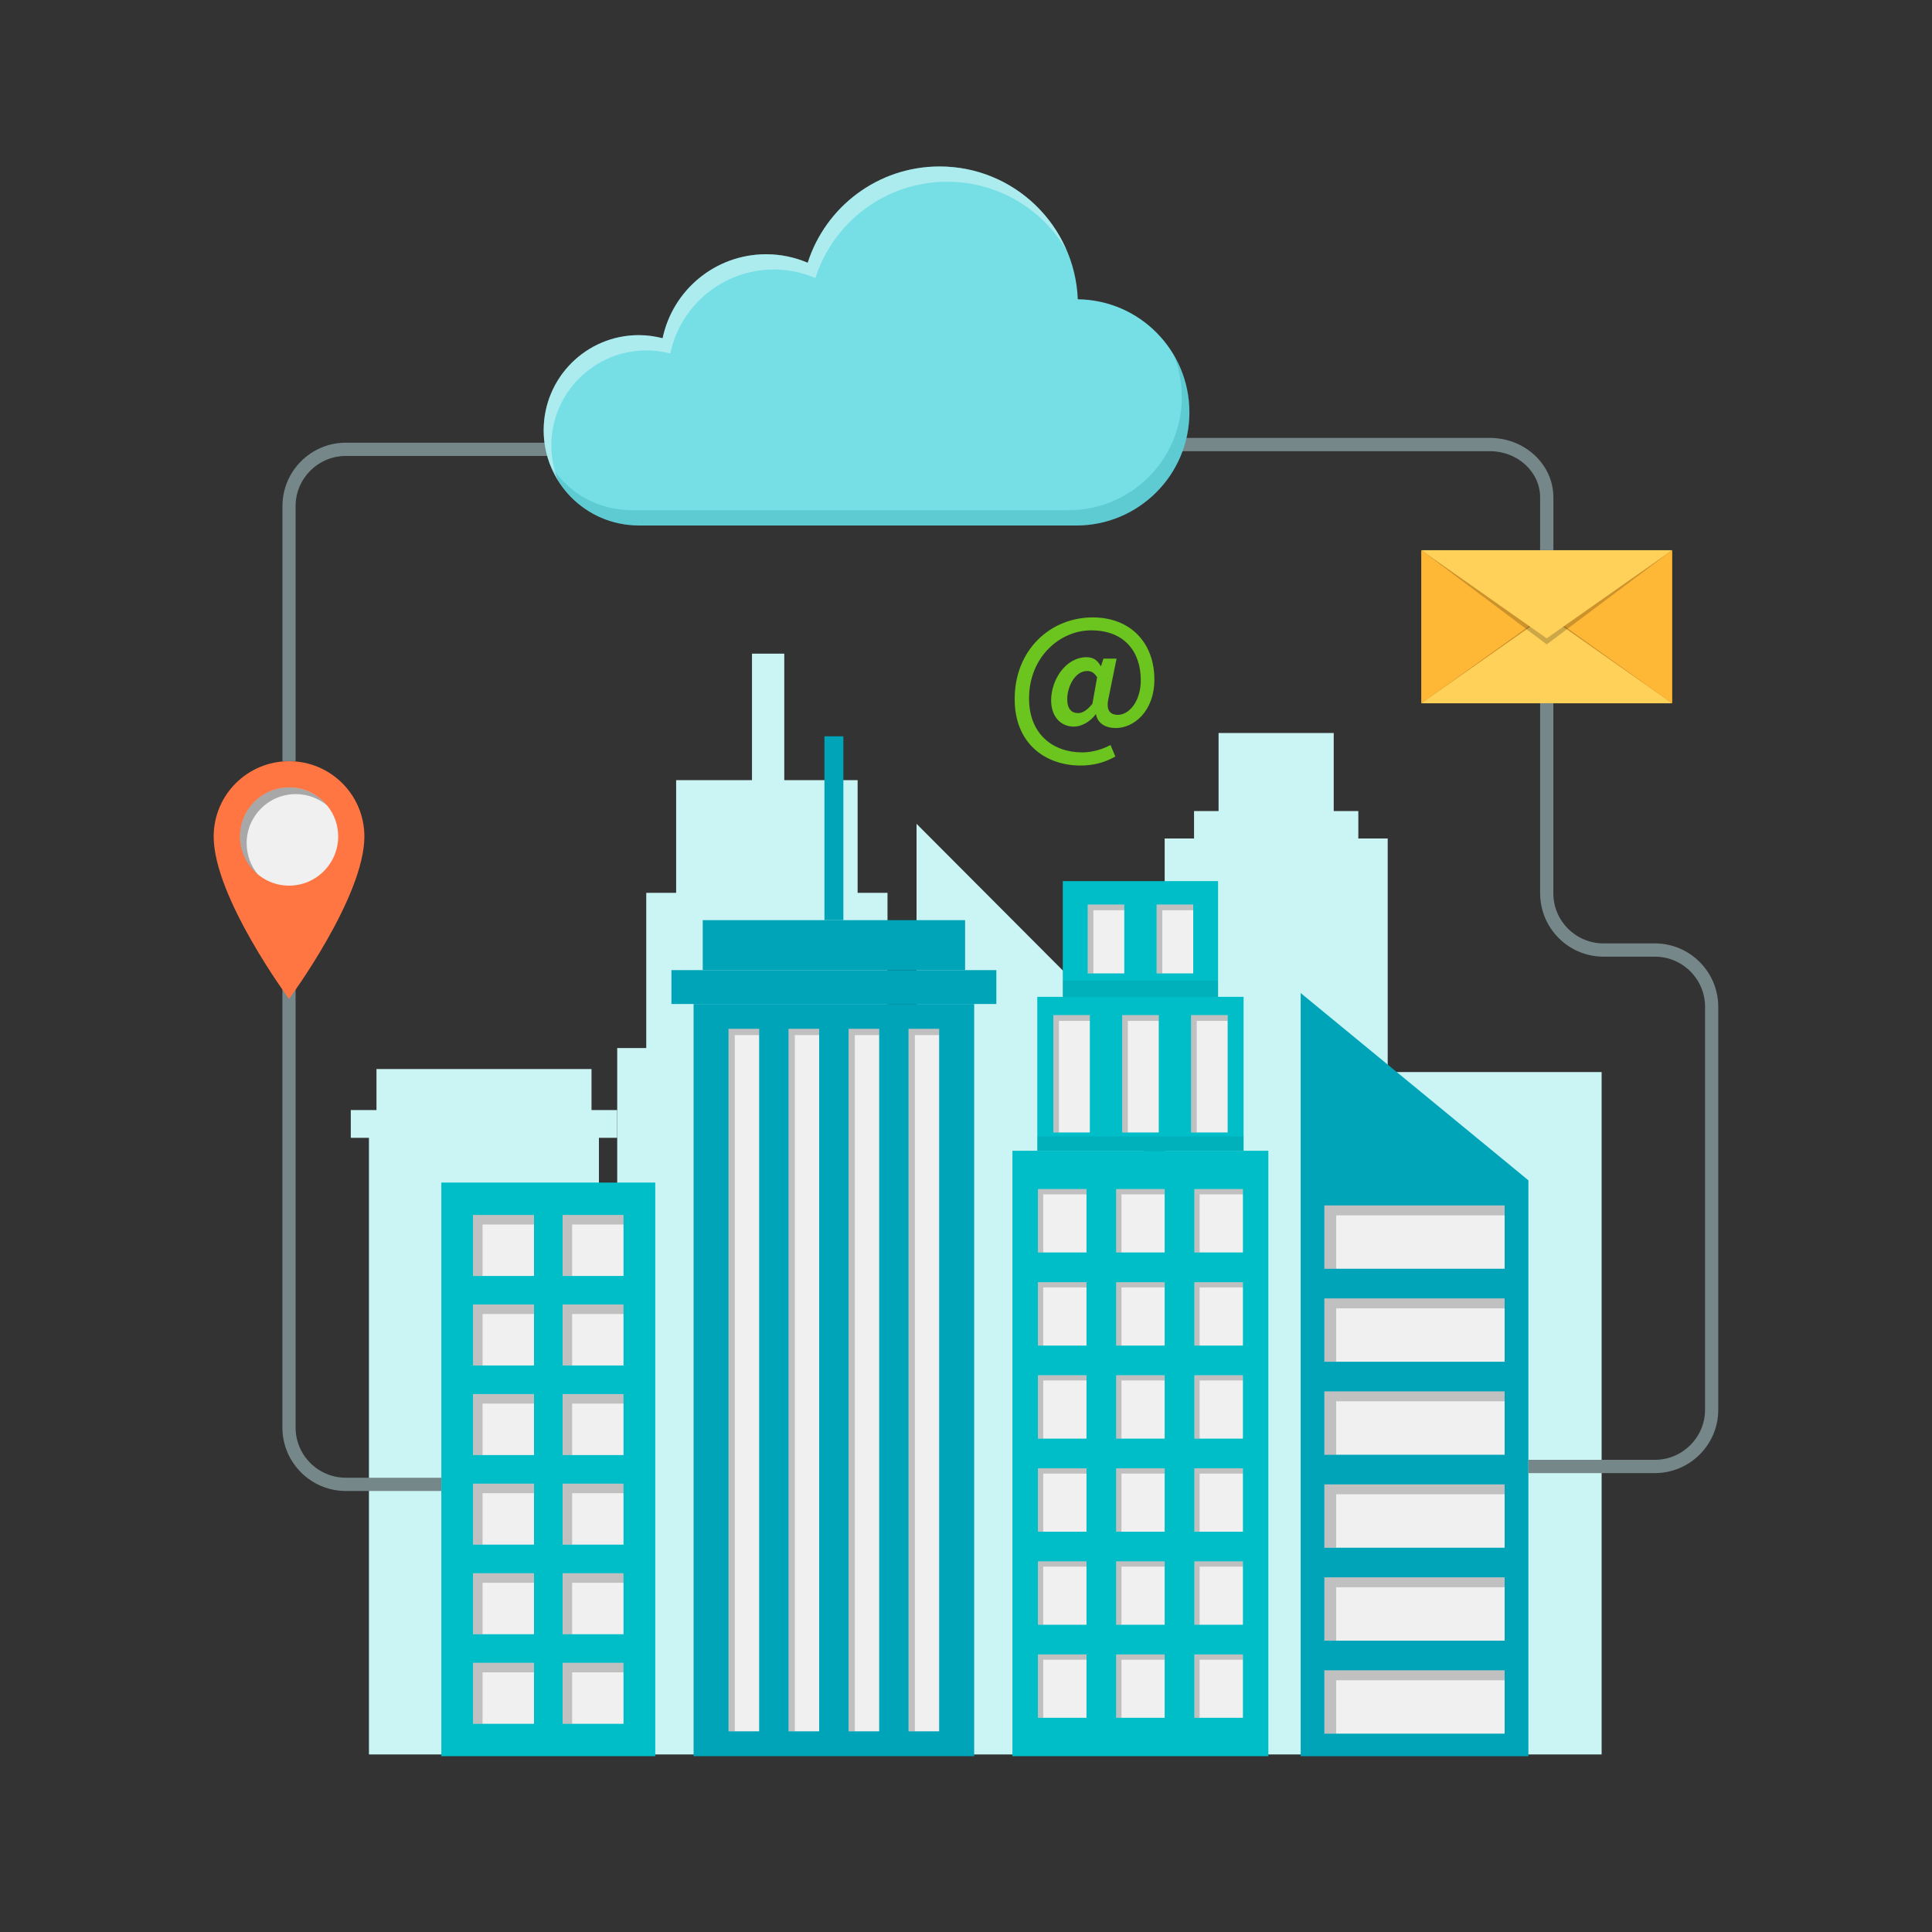 <?xml version="1.0" encoding="utf-8"?>
<!-- Generator: Adobe Illustrator 24.0.1, SVG Export Plug-In . SVG Version: 6.00 Build 0)  -->
<svg version="1.1" id="Layer_1" xmlns="http://www.w3.org/2000/svg" xmlns:xlink="http://www.w3.org/1999/xlink" x="0px" y="0px"
	 viewBox="0 0 300 300" style="enable-background:new 0 0 300 300;" xml:space="preserve">
<rect x="0" y="0" width="300" height="300" fill="#333333" stroke="none"/>
<style type="text/css">
	.st0{fill:#6BC51E;}
	.st1{fill:#CBF4F4;}
	.st2{fill:#00BEC8;}
	.st3{opacity:0.2;fill:#007C88;}
	.st4{fill:#F0F0F0;}
	.st5{opacity:0.2;}
	.st6{fill:#00A4B9;}
	.st7{fill:#FFB736;}
	.st8{fill:#FFD159;}
	.st9{fill:#758789;}
	.st10{fill:#FF7643;}
	.st11{opacity:0.3;}
	.st12{fill:#75DFE5;}
	.st13{opacity:0.4;fill:#FFFFFF;}
</style>
<g>
	<g>
		<g>
			<path class="st0" d="M169.68,95.87c5.86,0,9.57,3.95,9.57,9.63c0,5.01-3.24,7.55-5.99,7.55c-1.59,0-2.82-0.73-3.07-2.12h-0.06
				c-0.83,1.12-2.18,1.9-3.38,1.9c-2.03,0-3.53-1.54-3.53-4.09c0-3.19,2.27-6.69,5.51-6.69c0.95,0,1.68,0.42,2.18,1.37h0.06
				l0.37-1.15h2.04l-1.2,5.91c-0.48,1.9,0.02,2.82,1.4,2.82c1.73,0,3.56-2.07,3.56-5.4c0-4.25-2.41-7.72-7.7-7.72
				c-4.89,0-9.65,4.17-9.65,10.58c0,5.51,3.69,8.37,8.25,8.37c1.57,0,3.17-0.48,4.4-1.15l0.75,1.79c-1.67,0.95-3.44,1.4-5.39,1.4
				c-5.54,0-10.24-3.47-10.24-10.3C157.54,100.92,163.1,95.87,169.68,95.87z M167.42,110.73c0.67,0,1.37-0.42,2.21-1.45l0.73-4.11
				c-0.42-0.68-0.89-0.98-1.54-0.98c-1.93,0-3.1,2.49-3.1,4.36C165.71,110.06,166.38,110.73,167.42,110.73z"/>
		</g>
		<g>
			<g>
				<rect x="215.48" y="166.47" class="st1" width="33.22" height="105.96"/>
				<polygon class="st1" points="142.32,127.92 142.32,272.43 177.68,272.43 177.68,163.38 				"/>
				<polygon class="st1" points="91.85,166 58.46,166 58.46,172.37 54.47,172.37 54.47,176.68 57.29,176.68 57.29,272.43 93,272.43 
					93,176.68 95.83,176.68 95.83,172.37 91.85,172.37 				"/>
				<polygon class="st1" points="137.81,162.74 137.81,138.64 133.17,138.64 133.17,121.14 121.78,121.14 121.78,101.5 
					116.77,101.5 116.77,121.14 104.99,121.14 104.99,138.64 100.35,138.64 100.35,162.74 95.84,162.74 95.84,272.43 142.32,272.43 
					142.32,162.74 				"/>
				<polygon class="st1" points="210.92,130.2 210.92,125.94 207.1,125.94 207.1,113.82 189.22,113.82 189.22,125.94 185.41,125.94 
					185.41,130.2 180.85,130.2 180.85,272.43 215.48,272.43 215.48,130.2 				"/>
			</g>
			<g>
				<g>
					<rect x="157.21" y="178.69" class="st2" width="39.74" height="94.01"/>
					<rect x="161.07" y="154.79" class="st2" width="32.03" height="23.89"/>
					<rect x="161.07" y="176.47" class="st3" width="32.03" height="2.22"/>
					<rect x="165.03" y="136.82" class="st2" width="24.11" height="17.98"/>
					<rect x="165.03" y="152.26" class="st3" width="24.11" height="2.54"/>
					<g>
						<g>
							<rect x="168.9" y="140.46" class="st4" width="5.68" height="10.69"/>
							<polygon class="st5" points="169.78,141.34 174.58,141.34 174.58,140.46 168.9,140.46 168.9,151.15 169.78,151.15 							"/>
						</g>
						<g>
							<rect x="179.6" y="140.46" class="st4" width="5.68" height="10.69"/>
							<polygon class="st5" points="180.48,141.34 185.27,141.34 185.27,140.46 179.6,140.46 179.6,151.15 180.48,151.15 							"/>
						</g>
					</g>
					<g>
						<g>
							<g>
								<rect x="161.17" y="184.64" class="st4" width="7.54" height="9.84"/>
								<polygon class="st5" points="161.99,185.46 168.71,185.46 168.71,184.64 161.17,184.64 161.17,194.48 161.99,194.48 
																	"/>
							</g>
							<g>
								<rect x="173.32" y="184.64" class="st4" width="7.53" height="9.84"/>
								<polygon class="st5" points="174.14,185.46 180.85,185.46 180.85,184.64 173.32,184.64 173.32,194.48 174.14,194.48 
																	"/>
							</g>
							<g>
								<rect x="185.46" y="184.64" class="st4" width="7.54" height="9.84"/>
								<polygon class="st5" points="186.28,185.46 193,185.46 193,184.64 185.46,184.64 185.46,194.48 186.28,194.48 								"/>
							</g>
						</g>
						<g>
							<g>
								<rect x="161.17" y="199.1" class="st4" width="7.54" height="9.84"/>
								<polygon class="st5" points="161.99,199.91 168.71,199.91 168.71,199.1 161.17,199.1 161.17,208.94 161.99,208.94 								
									"/>
							</g>
							<g>
								<rect x="173.32" y="199.1" class="st4" width="7.53" height="9.84"/>
								<polygon class="st5" points="174.14,199.91 180.85,199.91 180.85,199.1 173.32,199.1 173.32,208.94 174.14,208.94 								
									"/>
							</g>
							<g>
								<rect x="185.46" y="199.1" class="st4" width="7.54" height="9.84"/>
								<polygon class="st5" points="186.28,199.91 193,199.91 193,199.1 185.46,199.1 185.46,208.94 186.28,208.94 								"/>
							</g>
						</g>
						<g>
							<g>
								<rect x="161.17" y="213.55" class="st4" width="7.54" height="9.84"/>
								<polygon class="st5" points="161.99,214.36 168.71,214.36 168.71,213.55 161.17,213.55 161.17,223.39 161.99,223.39 
																	"/>
							</g>
							<g>
								<rect x="173.32" y="213.55" class="st4" width="7.53" height="9.84"/>
								<polygon class="st5" points="174.14,214.36 180.85,214.36 180.85,213.55 173.32,213.55 173.32,223.39 174.14,223.39 
																	"/>
							</g>
							<g>
								<rect x="185.46" y="213.55" class="st4" width="7.54" height="9.84"/>
								<polygon class="st5" points="186.28,214.36 193,214.36 193,213.55 185.46,213.55 185.46,223.39 186.28,223.39 								"/>
							</g>
						</g>
						<g>
							<g>
								<rect x="161.17" y="228" class="st4" width="7.54" height="9.84"/>
								<polygon class="st5" points="161.99,228.82 168.71,228.82 168.71,228 161.17,228 161.17,237.84 161.99,237.84 								"/>
							</g>
							<g>
								<rect x="173.32" y="228" class="st4" width="7.53" height="9.84"/>
								<polygon class="st5" points="174.14,228.82 180.85,228.82 180.85,228 173.32,228 173.32,237.84 174.14,237.84 								"/>
							</g>
							<g>
								<rect x="185.46" y="228" class="st4" width="7.54" height="9.84"/>
								<polygon class="st5" points="186.28,228.82 193,228.82 193,228 185.46,228 185.46,237.84 186.28,237.84 								"/>
							</g>
						</g>
						<g>
							<g>
								<rect x="161.17" y="242.45" class="st4" width="7.54" height="9.84"/>
								<polygon class="st5" points="161.99,243.27 168.71,243.27 168.71,242.45 161.17,242.45 161.17,252.29 161.99,252.29 
																	"/>
							</g>
							<g>
								<rect x="173.32" y="242.45" class="st4" width="7.53" height="9.84"/>
								<polygon class="st5" points="174.14,243.27 180.85,243.27 180.85,242.45 173.32,242.45 173.32,252.29 174.14,252.29 
																	"/>
							</g>
							<g>
								<rect x="185.46" y="242.45" class="st4" width="7.54" height="9.84"/>
								<polygon class="st5" points="186.28,243.27 193,243.27 193,242.45 185.46,242.45 185.46,252.29 186.28,252.29 								"/>
							</g>
						</g>
						<g>
							<g>
								<rect x="161.17" y="256.9" class="st4" width="7.54" height="9.84"/>
								<polygon class="st5" points="161.99,257.72 168.71,257.72 168.71,256.9 161.17,256.9 161.17,266.74 161.99,266.74 								
									"/>
							</g>
							<g>
								<rect x="173.32" y="256.9" class="st4" width="7.53" height="9.84"/>
								<polygon class="st5" points="174.14,257.72 180.85,257.72 180.85,256.9 173.32,256.9 173.32,266.74 174.14,266.74 								
									"/>
							</g>
							<g>
								<rect x="185.46" y="256.9" class="st4" width="7.54" height="9.84"/>
								<polygon class="st5" points="186.28,257.72 193,257.72 193,256.9 185.46,256.9 185.46,266.74 186.28,266.74 								"/>
							</g>
						</g>
					</g>
					<g>
						<g>
							<rect x="163.56" y="157.63" class="st4" width="5.67" height="18.22"/>
							<polygon class="st5" points="164.43,158.52 169.23,158.52 169.23,157.63 163.56,157.63 163.56,175.85 164.43,175.85 							
								"/>
						</g>
						<g>
							<rect x="174.25" y="157.63" class="st4" width="5.68" height="18.22"/>
							<polygon class="st5" points="175.13,158.52 179.93,158.52 179.93,157.63 174.25,157.63 174.25,175.85 175.13,175.85 							
								"/>
						</g>
						<g>
							<rect x="184.95" y="157.63" class="st4" width="5.68" height="18.22"/>
							<polygon class="st5" points="185.83,158.52 190.62,158.52 190.62,157.63 184.95,157.63 184.95,175.85 185.83,175.85 							
								"/>
						</g>
					</g>
				</g>
				<g>
					<rect x="68.53" y="183.63" class="st2" width="33.22" height="89.07"/>
					<g>
						<g>
							<g>
								<rect x="73.45" y="188.66" class="st4" width="9.47" height="9.47"/>
								<rect x="87.36" y="188.66" class="st4" width="9.46" height="9.47"/>
							</g>
							<g>
								<rect x="73.45" y="202.56" class="st4" width="9.47" height="9.47"/>
								<rect x="87.36" y="202.56" class="st4" width="9.46" height="9.47"/>
							</g>
							<g>
								<rect x="73.45" y="216.47" class="st4" width="9.47" height="9.47"/>
								<rect x="87.36" y="216.47" class="st4" width="9.46" height="9.47"/>
							</g>
							<g>
								<rect x="73.45" y="230.38" class="st4" width="9.47" height="9.47"/>
								<rect x="87.36" y="230.38" class="st4" width="9.46" height="9.47"/>
							</g>
							<g>
								<rect x="73.45" y="244.29" class="st4" width="9.47" height="9.47"/>
								<rect x="87.36" y="244.29" class="st4" width="9.46" height="9.47"/>
							</g>
							<g>
								<rect x="73.45" y="258.2" class="st4" width="9.47" height="9.47"/>
								<rect x="87.36" y="258.2" class="st4" width="9.46" height="9.47"/>
							</g>
						</g>
						<g class="st5">
							<polygon points="88.84,231.86 96.83,231.86 96.83,230.38 87.36,230.38 87.36,239.85 88.84,239.85 							"/>
							<polygon points="74.93,190.14 82.92,190.14 82.92,188.66 73.45,188.66 73.45,198.12 74.93,198.12 							"/>
							<polygon points="88.84,217.95 96.83,217.95 96.83,216.47 87.36,216.47 87.36,225.94 88.84,225.94 							"/>
							<polygon points="88.84,245.77 96.83,245.77 96.83,244.29 87.36,244.29 87.36,253.76 88.84,253.76 							"/>
							<polygon points="88.84,259.68 96.83,259.68 96.83,258.2 87.36,258.2 87.36,267.67 88.84,267.67 							"/>
							<polygon points="88.84,190.14 96.83,190.14 96.83,188.66 87.36,188.66 87.36,198.12 88.84,198.12 							"/>
							<polygon points="88.84,204.04 96.83,204.04 96.83,202.56 87.36,202.56 87.36,212.03 88.84,212.03 							"/>
							<polygon points="74.93,259.68 82.92,259.68 82.92,258.2 73.45,258.2 73.45,267.67 74.93,267.67 							"/>
							<polygon points="74.93,245.77 82.92,245.77 82.92,244.29 73.45,244.29 73.45,253.76 74.93,253.76 							"/>
							<polygon points="74.93,231.86 82.92,231.86 82.92,230.38 73.45,230.38 73.45,239.85 74.93,239.85 							"/>
							<polygon points="74.93,204.04 82.92,204.04 82.92,202.56 73.45,202.56 73.45,212.03 74.93,212.03 							"/>
							<polygon points="74.93,217.95 82.92,217.95 82.92,216.47 73.45,216.47 73.45,225.94 74.93,225.94 							"/>
						</g>
					</g>
				</g>
				<g>
					<polygon class="st6" points="237.33,272.7 201.97,272.7 201.97,154.2 237.33,183.28 					"/>
					<g>
						<g>
							<g>
								<rect x="205.65" y="187.18" class="st4" width="27.99" height="9.83"/>
							</g>
							<g>
								<rect x="205.65" y="201.62" class="st4" width="27.99" height="9.83"/>
							</g>
							<g>
								<rect x="205.65" y="216.06" class="st4" width="27.99" height="9.83"/>
							</g>
							<g>
								<rect x="205.65" y="230.5" class="st4" width="27.99" height="9.83"/>
							</g>
							<g>
								<rect x="205.65" y="244.93" class="st4" width="27.99" height="9.83"/>
							</g>
							<g>
								<rect x="205.65" y="259.37" class="st4" width="27.99" height="9.83"/>
							</g>
						</g>
						<g class="st5">
							<polygon points="207.48,188.72 233.65,188.72 233.65,187.18 205.65,187.18 205.65,197.01 207.48,197.01 							"/>
							<polygon points="207.48,260.91 233.65,260.91 233.65,259.37 205.65,259.37 205.65,269.2 207.48,269.2 							"/>
							<polygon points="207.48,246.47 233.65,246.47 233.65,244.93 205.65,244.93 205.65,254.76 207.48,254.76 							"/>
							<polygon points="207.48,232.03 233.65,232.03 233.65,230.5 205.65,230.5 205.65,240.32 207.48,240.32 							"/>
							<polygon points="207.48,203.16 233.65,203.16 233.65,201.62 205.65,201.62 205.65,211.45 207.48,211.45 							"/>
							<polygon points="207.48,217.59 233.65,217.59 233.65,216.06 205.65,216.06 205.65,225.89 207.48,225.89 							"/>
						</g>
					</g>
				</g>
				<g>
					<rect x="107.7" y="155.9" class="st6" width="43.57" height="116.8"/>
					<rect x="104.26" y="150.64" class="st6" width="50.45" height="5.26"/>
					<rect x="109.12" y="142.88" class="st6" width="40.74" height="7.76"/>
					<g>
						<g>
							<rect x="113.13" y="159.76" class="st4" width="4.75" height="109.08"/>
							<rect x="122.45" y="159.76" class="st4" width="4.75" height="109.08"/>
							<rect x="131.77" y="159.76" class="st4" width="4.75" height="109.08"/>
							<rect x="141.08" y="159.76" class="st4" width="4.75" height="109.08"/>
						</g>
						<g class="st5">
							<polygon points="123.42,160.73 127.2,160.73 127.2,159.76 122.45,159.76 122.45,268.84 123.42,268.84 							"/>
							<polygon points="114.1,160.73 117.88,160.73 117.88,159.76 113.13,159.76 113.13,268.84 114.1,268.84 							"/>
							<polygon points="132.74,160.73 136.52,160.73 136.52,159.76 131.77,159.76 131.77,268.84 132.74,268.84 							"/>
							<polygon points="142.06,160.73 145.84,160.73 145.84,159.76 141.08,159.76 141.08,268.84 142.06,268.84 							"/>
						</g>
					</g>
					<rect x="128.02" y="114.33" class="st6" width="2.94" height="28.55"/>
				</g>
			</g>
		</g>
		<g>
			<polygon class="st7" points="220.69,109.21 240.17,97.32 220.69,85.43 			"/>
			<polygon class="st7" points="259.66,109.21 240.17,97.32 259.66,85.43 			"/>
			<polygon class="st5" points="220.69,109.21 240.17,95.25 259.66,109.21 			"/>
			<polygon class="st8" points="220.69,109.21 240.17,95.52 259.66,109.21 			"/>
			<polygon class="st5" points="220.69,85.43 240.17,100.06 259.66,85.43 			"/>
			<polygon class="st8" points="220.69,85.43 240.17,99.12 259.66,85.43 			"/>
		</g>
		<path class="st9" d="M68.53,231.52H53.7c-5.43,0-9.85-4.42-9.85-9.85v-78.33h2.05v78.33c0,4.3,3.5,7.79,7.8,7.79h14.82V231.52z"/>
		<path class="st9" d="M45.91,118.19h-2.05v-39.6c0-5.43,4.41-9.85,9.85-9.85h39.54v2.06H53.7c-4.29,0-7.8,3.49-7.8,7.79V118.19z"/>
		<path class="st9" d="M241.2,85.43h-2.05v-8.2c0-3.95-3.5-7.17-7.79-7.17h-55.13V68h55.13c5.43,0,9.85,4.14,9.85,9.23V85.43z"/>
		<g>
			<g>
				<path class="st10" d="M56.58,129.89c0,9.42-11.7,25.22-11.7,25.22s-11.7-15.8-11.7-25.22c0-6.46,5.24-11.69,11.7-11.69
					C51.34,118.19,56.58,123.43,56.58,129.89z"/>
				<path class="st4" d="M52.51,129.89c0,4.21-3.42,7.63-7.62,7.63c-4.21,0-7.63-3.42-7.63-7.63c0-4.21,3.41-7.62,7.63-7.62
					C49.09,122.26,52.51,125.68,52.51,129.89z"/>
				<path class="st11" d="M38.3,130.93c0-4.21,3.41-7.62,7.62-7.62c1.84,0,3.53,0.65,4.85,1.74c-1.4-1.7-3.52-2.78-5.89-2.78
					c-4.21,0-7.63,3.41-7.63,7.62c0,2.37,1.08,4.49,2.78,5.89C38.95,134.46,38.3,132.77,38.3,130.93z"/>
			</g>
		</g>
		<path class="st9" d="M256.97,228.74h-19.64v-2.06h19.64c4.29,0,7.79-3.49,7.79-7.79v-62.55c0-4.3-3.49-7.79-7.79-7.79h-7.98
			c-5.43,0-9.84-4.42-9.84-9.85v-29.5h2.05v29.5c0,4.3,3.49,7.79,7.79,7.79h7.98c5.43,0,9.84,4.42,9.84,9.85v62.55
			C266.82,224.33,262.4,228.74,256.97,228.74z"/>
		<g>
			<path class="st12" d="M167.36,46.47c-0.46-11.46-9.88-20.62-21.46-20.62c-9.59,0-17.71,6.28-20.48,14.95
				c-1.98-0.84-4.16-1.32-6.45-1.32c-7.92,0-14.52,5.59-16.08,13.04c-1.18-0.3-2.41-0.48-3.69-0.48c-8.17,0-14.78,6.61-14.78,14.78
				c0,8.11,6.53,14.69,14.62,14.77v0.01h68.08c9.7,0,17.57-7.87,17.57-17.57C184.69,54.4,176.95,46.59,167.36,46.47z"/>
			<path class="st3" d="M182.23,55.08c0.82,2.03,1.28,4.25,1.28,6.57c0,9.7-7.86,17.57-17.57,17.57H97.86v-0.01
				c-5.25-0.06-9.84-2.86-12.41-7.04c2.13,5.46,7.41,9.34,13.6,9.41v0.01h68.08c9.7,0,17.57-7.87,17.57-17.57
				C184.69,60.75,183.78,57.71,182.23,55.08z"/>
			<path class="st13" d="M85.61,69.19c0-8.16,6.62-14.78,14.78-14.78c1.27,0,2.51,0.18,3.69,0.48c1.56-7.44,8.17-13.04,16.08-13.04
				c2.29,0,4.47,0.47,6.45,1.32c2.78-8.67,10.89-14.95,20.48-14.95c7.91,0,14.81,4.28,18.52,10.64
				c-3.27-7.65-10.85-13.01-19.71-13.01c-9.59,0-17.71,6.28-20.48,14.95c-1.98-0.84-4.16-1.32-6.45-1.32
				c-7.92,0-14.52,5.59-16.08,13.04c-1.18-0.3-2.41-0.48-3.69-0.48c-8.17,0-14.78,6.61-14.78,14.78c0,2.84,0.81,5.48,2.21,7.74
				C85.99,72.89,85.61,71.08,85.61,69.19z"/>
		</g>
	</g>
</g>
</svg>
